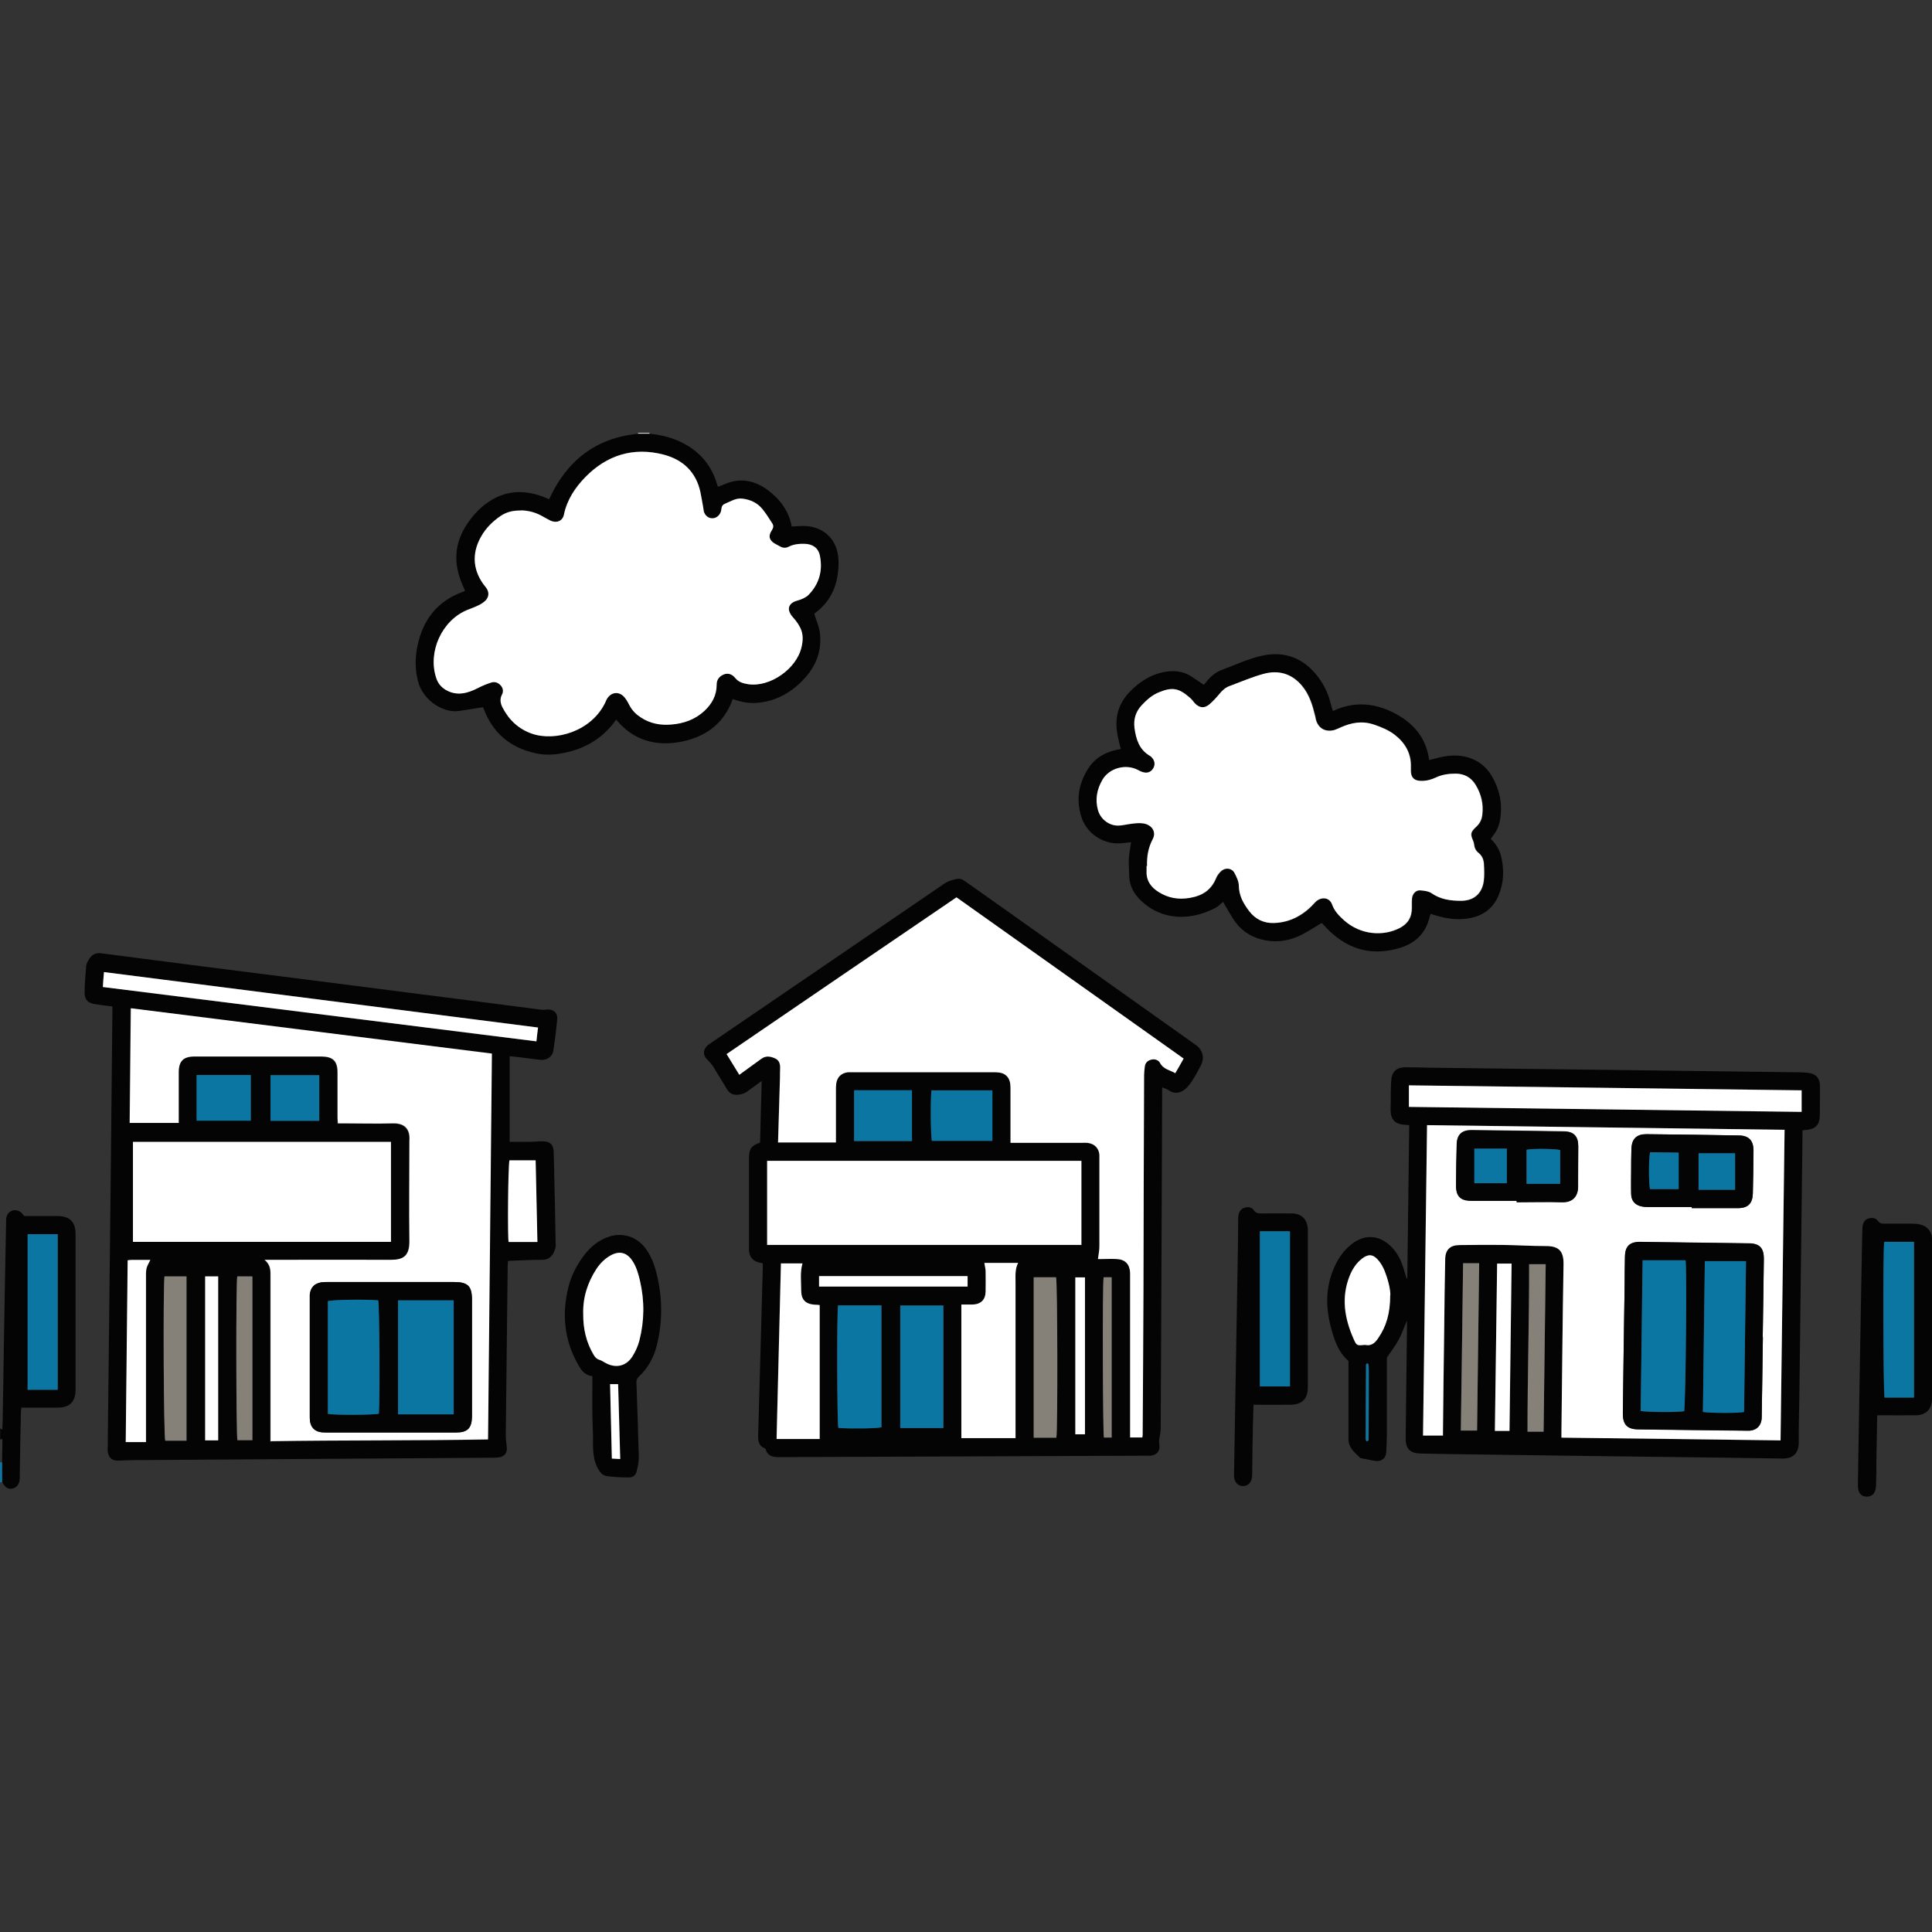 <?xml version="1.0" encoding="UTF-8"?>
<svg xmlns="http://www.w3.org/2000/svg" width="500" height="500" viewBox="0 0 500 500" fill="none">
  <rect x="0" y="0" width="500" height="500" fill="#333333" stroke="none"/>
  <g clip-path="url(#clip0_482_995)">
    <path d="M0 369.619C0 369.619 0.291 369.827 0.582 370.035C0.582 369.453 0.666 369.037 0.666 368.621C0.79 361.798 0.915 355.016 0.999 348.193C1.165 337.501 1.373 326.85 1.581 316.158C1.581 315.742 1.581 315.284 1.706 314.868C2.205 313.162 4.16 312.663 5.492 313.828C5.783 314.078 5.991 314.411 6.241 314.702C9.07 314.702 11.899 314.702 14.728 314.702C18.056 314.702 19.554 316.158 19.554 319.445C19.554 332.841 19.554 346.238 19.554 359.634C19.554 362.755 18.056 364.294 14.977 364.294C11.857 364.294 8.778 364.294 5.533 364.294C5.533 364.627 5.409 365.043 5.409 365.459C5.284 370.784 5.201 376.11 5.117 381.477C5.117 381.851 5.117 382.226 5.117 382.6C5.034 384.056 4.41 384.93 3.328 385.221C2.163 385.512 1.331 385.013 0.541 383.557C0.541 381.851 0.541 380.104 0.541 378.398C0.541 376.859 0.582 375.278 0.624 373.738C0.624 373.322 0.624 372.865 0.624 372.448C0.416 372.448 0.25 372.449 0.042 372.49V369.536L0 369.619ZM14.936 359.676V319.403H7.156V359.676H14.936Z" fill="#050404"></path>
    <path d="M0 378.44C0 378.44 0.374 378.44 0.541 378.44C0.541 380.146 0.541 381.893 0.541 383.599C0.374 383.599 0.166 383.599 0 383.641V378.398V378.44Z" fill="#0B76A1"></path>
    <path d="M168.087 112C168.087 112 168.087 112.166 168.087 112.291C167.088 112.291 166.131 112.291 165.133 112.291C165.133 112.208 165.133 112.125 165.133 112.042H168.087V112Z" fill="white"></path>
    <path d="M300.763 281.457C300.763 282.164 300.763 282.705 300.763 283.246C300.639 312.077 300.555 340.868 300.389 369.699C300.389 370.698 300.098 371.738 299.973 372.736C299.973 373.028 299.973 373.361 300.015 373.652C300.347 375.358 299.515 376.522 297.809 376.731C297.477 376.731 297.144 376.731 296.811 376.731C265.109 376.855 233.364 376.98 201.662 377.105C200.081 377.105 198.708 376.897 198.167 375.108C198.167 374.983 197.959 374.858 197.834 374.775C196.337 374.151 196.17 372.903 196.212 371.53C196.503 361.503 196.753 351.477 197.044 341.492C197.169 336.874 197.294 332.214 197.418 327.596C197.418 327.388 197.418 327.18 197.335 326.889C197.002 326.847 196.67 326.805 196.378 326.722C194.839 326.306 194.007 325.349 193.84 323.727C193.84 323.352 193.84 322.978 193.84 322.603C193.84 315.073 193.84 307.584 193.84 300.054C193.84 300.012 193.84 299.929 193.84 299.887C193.84 297.266 194.34 296.559 196.711 295.685C196.836 290.443 196.961 285.284 197.127 279.751C195.837 280.708 194.673 281.498 193.591 282.33C192.8 282.954 191.885 283.246 190.887 283.329C189.638 283.412 188.806 282.954 188.182 281.956C186.976 279.959 185.769 277.962 184.521 275.965C184.105 275.341 183.606 274.758 183.065 274.259C181.942 273.219 181.858 271.763 182.982 270.681C183.315 270.348 183.772 270.099 184.147 269.808C204.158 256.161 224.17 242.515 244.182 228.827C245.305 228.037 246.511 227.662 247.76 227.454C248.716 227.288 249.424 227.787 250.131 228.328C254.291 231.282 258.493 234.236 262.654 237.19C278.089 248.173 293.566 259.115 309.001 270.099C309.126 270.182 309.251 270.265 309.417 270.39C311.289 271.721 311.83 273.76 310.748 275.799C309.875 277.421 309.043 279.085 307.919 280.583C306.505 282.497 304.508 283.62 302.344 282.081C301.97 281.831 301.471 281.706 300.888 281.457H300.763ZM284.163 325.849C284.413 325.849 284.746 325.849 285.079 325.849C286.368 325.849 287.7 325.807 288.989 325.849C291.194 325.973 292.359 327.138 292.443 329.385C292.443 329.967 292.443 330.591 292.443 331.174C292.443 344.196 292.443 357.218 292.443 370.24V372.029H295.604C295.604 371.738 295.688 371.53 295.688 371.322C295.771 359.049 295.854 346.817 295.896 334.544C295.979 315.739 296.021 296.934 296.062 278.17C296.062 277.421 296.104 276.631 296.27 275.882C296.437 274.925 297.144 274.384 298.059 274.218C298.933 274.051 299.806 274.342 300.181 275.091C301.055 276.714 302.719 276.922 304.133 277.754C304.882 276.423 305.589 275.216 306.297 273.968C286.618 259.989 267.064 246.135 247.51 232.239C227.665 245.76 207.861 259.282 188.016 272.803C189.181 274.717 190.221 276.381 191.303 278.17C192.301 277.421 193.175 276.797 194.048 276.173C195.047 275.424 196.087 274.675 197.086 273.968C198.25 273.136 199.499 273.427 200.664 273.968C201.745 274.467 201.912 275.507 201.87 276.631C201.87 277.38 201.87 278.17 201.828 278.919C201.662 284.494 201.496 290.069 201.329 295.685H216.307V293.98C216.307 290.069 216.307 286.116 216.307 282.206C216.307 281.623 216.307 280.999 216.39 280.417C216.64 278.711 217.721 277.712 219.427 277.504C219.802 277.463 220.176 277.504 220.55 277.504C232.699 277.504 244.847 277.504 256.996 277.504C257.537 277.504 258.077 277.504 258.618 277.588C260.199 277.837 261.115 278.794 261.406 280.375C261.489 280.916 261.489 281.457 261.489 281.998C261.489 286.075 261.489 290.152 261.489 294.271V295.769H263.278C268.853 295.769 274.386 295.769 279.961 295.769C280.502 295.769 281.043 295.769 281.584 295.81C283.248 296.018 284.33 297.142 284.496 298.847C284.496 299.263 284.496 299.721 284.496 300.137C284.496 307.584 284.496 315.073 284.496 322.52C284.496 323.602 284.246 324.642 284.122 325.849H284.163ZM198.542 322.187H279.878V300.428H198.542V322.187ZM262.82 372.196V370.24C262.82 357.426 262.82 344.654 262.82 331.84C262.82 330.175 262.654 328.511 263.486 326.847H254.749C254.915 327.721 255.082 328.345 255.082 329.01C255.124 330.758 255.124 332.505 255.082 334.253C254.999 336.374 253.834 337.539 251.712 337.623C250.797 337.664 249.881 337.623 248.8 337.623V372.196H262.82ZM200.996 372.362H212.105V337.706C211.564 337.706 211.231 337.664 210.898 337.623C208.444 337.498 207.279 336.374 207.32 333.92C207.32 331.59 207.029 329.26 207.653 326.93H202.078C201.704 342.074 201.329 357.177 200.955 372.32L200.996 372.362ZM216.889 337.831C216.556 340.119 216.64 368.368 216.972 369.533C219.843 369.783 226.999 369.699 228.122 369.367V337.831H216.889ZM244.14 369.575V337.872H232.99V369.575H244.14ZM267.522 330.55V372.071H273.388C273.762 370.282 273.721 331.715 273.305 330.55H267.522ZM256.829 282.206H241.061C240.77 284.827 240.853 294.188 241.186 295.269H256.829V282.206ZM236.027 295.311V282.164H221.05V295.311H236.027ZM250.422 332.963V330.259H211.98V332.963H250.422ZM278.297 330.591V371.197H280.793V330.591H278.297ZM285.619 330.55C285.287 333.046 285.411 370.823 285.703 372.029H287.7V330.55H285.619Z" fill="#050404"></path>
    <path d="M29.088 260.473C27.424 260.265 25.968 260.099 24.512 259.849C22.681 259.558 21.932 258.726 21.891 256.895C21.891 255.647 21.974 254.399 22.057 253.151C22.099 252.277 22.224 251.404 22.265 250.53C22.265 249.49 22.681 248.658 23.305 247.867C24.054 246.91 24.969 246.536 26.176 246.702C30.669 247.285 35.121 247.867 39.614 248.45C45.106 249.157 50.639 249.864 56.131 250.572C61.706 251.279 67.239 251.986 72.814 252.693C78.389 253.401 83.923 254.108 89.498 254.815C95.863 255.647 102.228 256.438 108.594 257.27C114.169 257.977 119.702 258.684 125.277 259.392C130.187 260.016 135.096 260.681 140.005 261.305C140.546 261.389 141.087 261.305 141.586 261.264C143.167 261.139 144.332 262.096 144.207 263.677C143.958 266.506 143.625 269.293 143.167 272.081C142.917 273.537 141.336 274.494 139.797 274.286C137.883 274.078 136.011 273.787 134.139 273.579C133.432 273.495 132.724 273.412 131.892 273.329V295.504C133.432 295.504 135.054 295.504 136.677 295.504C137.925 295.504 139.173 295.379 140.421 295.379C142.377 295.379 143.25 296.211 143.292 298.125C143.375 300.996 143.458 303.908 143.5 306.779C143.625 311.688 143.708 316.597 143.791 321.465C143.791 321.881 143.874 322.339 143.791 322.755C143.417 324.502 142.46 326.083 140.213 326.042C137.8 326.042 135.429 326.166 133.016 326.25C132.516 326.25 132.059 326.291 131.476 326.333C131.476 326.707 131.393 327.04 131.393 327.331C131.227 342.059 131.06 356.746 130.894 371.473C130.894 372.43 131.019 373.429 131.143 374.386C131.351 375.884 130.644 376.965 129.105 377.173C128.522 377.256 127.898 377.256 127.316 377.256C96.404 377.465 65.534 377.673 34.621 377.881C33.249 377.881 31.917 377.964 30.544 378.005C29.088 378.047 28.173 377.298 27.923 375.884C27.84 375.384 27.882 374.885 27.882 374.427C28.131 350.671 28.422 326.915 28.672 303.159C28.838 289.305 28.922 275.492 29.088 261.638C29.088 261.264 29.088 260.889 29.088 260.39V260.473ZM70.027 373.054C88.832 372.763 107.471 372.93 126.193 372.597C126.525 339.189 126.858 306.03 127.191 272.747C95.988 268.836 64.909 264.925 33.748 261.014C33.665 270.999 33.54 280.818 33.457 290.678H46.146V289.014C46.146 285.186 46.146 281.4 46.146 277.573C46.146 274.702 47.352 273.495 50.223 273.495C61.165 273.495 72.107 273.495 83.091 273.495C86.086 273.495 87.251 274.66 87.251 277.656C87.251 281.567 87.251 285.519 87.251 289.43C87.251 289.846 87.293 290.262 87.334 290.803H89.04C93.2 290.803 97.319 290.886 101.48 290.803C104.974 290.72 106.056 292.675 105.848 295.254C105.848 295.421 105.848 295.587 105.848 295.754C105.848 304.241 105.765 312.77 105.848 321.257C105.89 325.251 104.184 326.166 100.98 326.125C90.829 326.042 80.719 326.125 70.568 326.125H68.363C70.068 327.456 69.902 328.996 69.902 330.535C69.902 344.056 69.902 357.536 69.902 371.057V373.138L70.027 373.054ZM34.413 321.382H101.188V295.504H34.413V321.382ZM139.256 265.923C101.812 261.139 64.41 256.354 26.925 251.57C26.883 252.277 26.8 252.901 26.758 253.484C26.717 254.108 26.675 254.732 26.634 255.439C64.119 260.14 101.438 264.8 138.84 269.501C139.007 268.253 139.131 267.172 139.256 265.923ZM42.568 330.327C42.194 334.113 42.36 371.598 42.776 372.846H48.268V330.327H42.568ZM33.082 326.125C32.916 341.81 32.749 357.494 32.583 373.138H37.825V371.224C37.825 357.702 37.825 344.223 37.825 330.701C37.825 329.869 37.783 329.037 37.95 328.247C38.116 327.498 38.574 326.832 38.948 326C37.284 326 35.662 326 34.039 326C33.789 326 33.498 326.042 33.124 326.083L33.082 326.125ZM61.415 330.327C61.04 332.074 61.123 371.598 61.456 372.722H65.326V330.327H61.415ZM50.889 290.012H64.909V278.197H50.889V290.012ZM131.809 300.289C131.435 302.286 131.351 320.467 131.601 321.424H139.048C138.882 314.226 138.757 307.237 138.591 300.289H131.767H131.809ZM82.633 290.054V278.238H70.027V290.054H82.633ZM56.464 372.763V330.327H53.094V372.763H56.464Z" fill="#050404"></path>
    <path d="M364.207 330.83C364.373 317.641 364.54 304.452 364.706 291.181C363.957 291.097 363.375 291.097 362.792 291.014C361.045 290.723 360.088 289.725 359.921 287.936C359.838 287.062 359.921 286.188 359.921 285.314C359.921 283.442 359.921 281.612 360.046 279.739C360.129 277.451 361.336 276.245 363.666 276.203C365.954 276.203 368.242 276.286 370.531 276.328C401.692 276.702 432.854 277.077 464.015 277.493C465.305 277.493 466.636 277.493 467.926 277.659C469.923 277.867 470.963 278.991 471.005 280.988C471.005 283.567 471.005 286.105 470.963 288.684C470.922 291.139 469.84 292.221 467.385 292.429C467.136 292.429 466.844 292.47 466.47 292.554C466.47 293.344 466.47 294.093 466.47 294.883C466.22 316.85 465.929 338.776 465.679 360.743C465.638 364.945 465.471 369.147 465.513 373.307C465.513 376.178 463.932 377.51 461.311 377.468C451.118 377.301 440.925 377.177 430.732 377.052C414.007 376.844 397.282 376.636 380.557 376.386C376.314 376.345 372.07 376.261 367.826 376.178C364.914 376.137 363.749 375.013 363.791 372.059C363.874 362.615 364.04 353.213 364.123 343.768C364.123 343.186 364.123 342.604 364.123 341.73C363.333 343.602 362.751 345.266 361.96 346.764C361.128 348.262 360.046 349.676 358.923 351.34C358.923 357.623 358.923 364.279 358.923 370.894C358.923 372.517 358.84 374.14 358.757 375.804C358.673 377.385 357.55 378.3 356.011 378.092C354.846 377.926 353.639 377.634 352.474 377.426C352.266 377.385 352.017 377.343 351.892 377.177C350.519 375.845 348.98 374.639 348.98 372.434C348.98 365.735 348.98 359.037 348.98 352.214C346.275 349.884 345.235 346.598 344.361 343.186C342.905 337.569 343.155 332.078 345.859 326.836C346.983 324.672 348.48 322.841 350.519 321.469C353.39 319.596 356.468 319.721 359.173 321.843C361.17 323.424 362.334 325.546 363.125 327.917C363.458 328.874 363.707 329.873 364.04 330.871C364.165 330.871 364.248 330.871 364.373 330.871L364.207 330.83ZM373.443 371.518C373.443 371.102 373.443 370.853 373.443 370.562C373.568 361.367 373.651 352.131 373.776 342.936C373.859 337.237 373.942 331.495 374.025 325.795C374.067 323.382 375.315 322.217 377.728 322.217C381.389 322.217 385.009 322.093 388.67 322.176C392.414 322.217 396.159 322.509 399.945 322.467C403.398 322.467 404.688 323.715 404.646 327.293C404.396 341.688 404.272 356.042 404.105 370.437C404.105 370.894 404.105 371.394 404.105 372.059C423.035 372.309 441.84 372.559 460.812 372.767C461.145 345.89 461.519 319.18 461.852 292.387C430.898 291.971 400.194 291.597 369.324 291.181C368.991 318.015 368.617 344.725 368.284 371.518H373.443ZM364.623 286.438C398.53 286.854 432.396 287.311 466.262 287.728V282.153C432.354 281.736 398.53 281.279 364.623 280.863V286.438ZM359.797 335.156C359.797 333.659 359.214 331.121 358.216 328.666C357.841 327.709 357.259 326.794 356.593 326.045C355.262 324.547 354.055 324.464 352.474 325.712C350.977 326.877 349.978 328.416 349.271 330.164C347.024 335.739 347.939 341.147 350.269 346.473C351.06 348.303 351.185 348.262 353.14 348.054C353.182 348.054 353.265 348.054 353.306 348.054C355.012 348.428 355.927 347.346 356.76 346.14C358.757 343.186 359.755 339.899 359.755 335.156H359.797ZM395.743 327.168C395.743 341.688 395.285 356.042 395.327 370.52H399.487C399.654 356.042 399.862 341.647 400.028 327.168H395.743ZM382.263 370.229C382.429 355.709 382.637 341.355 382.804 326.919H378.643C378.435 341.355 378.269 355.75 378.061 370.229H382.263ZM387.463 327.002C387.255 341.522 387.089 355.875 386.881 370.312H390.667C390.833 355.834 391.041 341.48 391.208 327.002H387.463ZM353.764 373.016C353.764 373.016 354.097 372.767 354.097 372.683C354.097 366.692 354.18 360.743 354.18 354.752C354.18 354.169 354.097 353.587 354.055 353.005C354.055 352.963 354.014 352.921 353.93 352.88C353.889 352.88 353.806 352.88 353.681 352.88C353.639 352.963 353.473 353.046 353.473 353.171C353.473 359.62 353.431 366.11 353.39 372.559C353.39 372.683 353.556 372.808 353.681 373.016H353.764Z" fill="#050404"></path>
    <path d="M370.237 236.476C369.946 237.391 369.738 238.306 369.405 239.138C367.907 242.883 364.787 244.755 361.168 245.629C354.136 247.376 348.187 245.296 343.236 240.095C342.82 239.679 342.446 239.222 342.071 238.847C340.282 239.929 338.618 241.011 336.829 241.926C333.958 243.382 330.838 243.965 327.635 243.382C324.473 242.841 321.768 241.344 319.813 238.764C318.606 237.1 317.65 235.269 316.526 233.397C316.277 233.605 315.902 233.98 315.486 234.312C315.278 234.479 315.07 234.687 314.82 234.812C308.58 238.223 300.883 238.514 295.183 232.981C293.394 231.275 292.312 229.195 292.229 226.616C292.229 225.159 292.063 223.662 292.146 222.206C292.229 220.833 292.521 219.418 292.729 217.962C291.73 218.045 290.773 218.212 289.816 218.253C285.323 218.503 281.079 215.549 279.79 211.222C278.417 206.646 279.249 202.36 281.911 198.491C283.617 195.995 286.155 194.664 289.067 194.039C289.4 193.956 289.691 193.915 290.066 193.873C289.775 192.708 289.483 191.626 289.275 190.503C288.36 186.093 289.234 182.224 292.479 178.937C294.892 176.482 297.679 174.652 301.091 173.945C303.629 173.445 306.084 173.612 308.33 175.068C309.37 175.775 310.41 176.441 311.534 177.231C311.742 176.982 312.033 176.69 312.283 176.358C313.323 175.068 314.571 173.986 316.11 173.404C319.48 172.156 322.767 170.616 326.22 169.784C331.753 168.453 336.663 169.867 340.449 174.361C342.279 176.524 343.569 178.937 344.276 181.683C344.443 182.39 344.692 183.139 344.942 184.013C350.267 181.517 355.468 181.849 360.544 184.387C365.578 186.925 369.072 190.711 369.863 196.702C370.487 196.536 371.111 196.369 371.693 196.244C374.398 195.496 377.144 195.204 379.889 195.995C382.511 196.785 384.591 198.366 385.964 200.655C388.127 204.274 388.959 208.185 388.169 212.429C387.919 213.76 387.42 214.925 386.629 215.965C386.38 216.298 386.13 216.672 385.797 217.088C387.129 218.378 388.086 219.876 388.502 221.665C389.292 225.035 389.209 228.405 387.878 231.608C386.213 235.769 382.802 237.558 378.517 237.849C375.937 238.015 373.441 237.516 370.945 236.725C370.695 236.642 370.445 236.559 370.112 236.476H370.237ZM296.847 224.119C296.847 224.535 296.847 224.993 296.847 225.409C296.723 227.905 297.971 229.653 300.009 230.901C302.464 232.44 305.085 232.856 307.997 232.399C311.242 231.858 313.531 230.402 314.82 227.323C315.112 226.657 315.569 225.992 316.11 225.492C317.233 224.452 318.939 224.66 319.605 225.95C320.104 226.99 320.687 228.155 320.728 229.278C320.811 231.858 321.976 233.896 323.391 235.81C325.013 237.932 327.218 239.014 329.923 238.889C334.208 238.722 337.661 236.725 340.407 233.605C341.738 232.107 344.11 231.983 344.859 234.104C345.483 235.852 346.689 237.058 347.979 238.223C352.264 242.009 358.047 242.384 362.291 240.22C364.496 239.097 365.494 237.391 365.494 234.978C365.494 234.146 365.494 233.355 365.536 232.523C365.661 231.317 366.535 230.36 367.658 230.443C368.656 230.526 369.821 230.651 370.612 231.192C372.942 232.815 375.563 233.147 378.225 233.147C381.512 233.147 383.592 231.358 384.092 228.155C384.341 226.616 384.258 224.993 384.133 223.454C384.05 222.414 383.634 221.457 382.76 220.749C382.053 220.209 381.678 219.418 381.595 218.503C381.595 218.17 381.47 217.879 381.346 217.587C380.555 215.882 380.638 215.341 382.094 214.051C383.01 213.219 383.551 212.221 383.717 210.972C384.092 208.06 383.426 205.439 381.928 203.026C380.805 201.195 379.057 200.28 376.852 200.238C375.147 200.238 373.441 200.447 371.901 201.154C370.653 201.736 369.447 202.069 368.074 202.111C366.285 202.111 365.286 201.403 365.245 199.614C365.245 199.282 365.245 198.949 365.245 198.616C365.328 195.121 363.872 192.417 361.209 190.295C359.545 188.964 357.673 188.215 355.717 187.549C352.68 186.551 349.81 187.05 347.022 188.298C346.523 188.506 346.024 188.797 345.524 188.922C343.111 189.629 341.156 188.464 340.615 186.051C340.573 185.802 340.49 185.511 340.449 185.261C339.783 182.515 338.992 179.811 337.12 177.564C334.458 174.319 331.046 173.362 327.177 174.402C324.181 175.193 321.311 176.441 318.44 177.523C317.358 177.939 316.485 178.687 315.736 179.561C314.945 180.518 314.072 181.433 313.156 182.265C311.825 183.43 310.494 183.264 309.287 181.974C308.913 181.558 308.621 181.101 308.205 180.726C305.251 178.105 303.587 177.731 300.051 179.187C298.304 179.894 296.931 181.142 295.641 182.473C294.018 184.179 293.436 186.176 293.727 188.464C294.101 191.377 294.934 193.998 297.679 195.62C297.929 195.745 298.095 195.953 298.304 196.161C298.969 196.952 299.094 197.867 298.636 198.741C298.179 199.614 297.347 200.114 296.348 199.947C295.766 199.864 295.225 199.573 294.684 199.323C291.48 197.617 287.195 198.699 285.406 201.861C283.992 204.316 283.492 206.895 284.283 209.724C284.949 212.054 287.237 213.801 289.65 213.677C290.732 213.635 291.813 213.344 292.895 213.219C293.852 213.094 294.85 212.969 295.807 213.094C298.22 213.385 299.427 215.299 298.428 217.213C297.263 219.418 296.847 221.706 296.972 224.161L296.847 224.119Z" fill="#050404"></path>
    <path d="M165.125 112.258C166.123 112.258 167.08 112.258 168.079 112.258C171.324 112.549 174.361 113.34 177.232 114.92C181.309 117.167 184.013 120.454 185.428 124.864C185.552 125.238 185.677 125.571 185.802 125.987C186.385 125.738 186.967 125.53 187.508 125.322C191.544 123.533 195.329 124.323 198.741 126.861C201.861 129.191 204.15 132.228 204.898 136.263C205.647 136.222 206.355 136.18 207.02 136.139C212.72 135.764 216.88 139.342 217.005 145.125C217.13 150.7 215.383 155.485 210.723 158.813C211.222 160.477 211.971 162.1 212.179 163.764C212.762 168.424 211.139 172.501 207.977 175.829C204.857 179.157 201.029 181.362 196.328 181.862C194.04 182.111 191.918 181.737 189.63 180.905C187.341 187.395 182.432 190.807 176.025 192.013C169.576 193.178 163.835 191.556 159.467 186.23C156.388 190.64 152.186 193.345 147.11 194.593C144.281 195.3 141.41 195.591 138.54 194.925C131.966 193.469 127.473 189.642 125.143 183.318C125.143 183.235 125.06 183.11 124.977 183.027C122.855 183.359 120.899 183.692 118.902 183.984C114.742 184.649 109.5 181.279 108.21 176.412C107.253 172.834 107.42 169.297 108.377 165.761C109.958 159.77 113.577 155.568 119.36 153.321C119.651 153.196 119.943 153.072 120.359 152.905C120.151 152.406 119.984 151.99 119.776 151.574C117.322 146.04 117.446 140.715 120.899 135.598C122.564 133.102 124.602 130.98 127.14 129.44C131.384 126.861 135.877 126.819 140.495 128.525C140.994 128.733 141.494 128.941 142.118 129.191C146.653 119.289 154.1 113.34 165.125 112.258ZM134.712 132.103C132.882 132.103 131.134 132.436 129.595 133.476C127.473 134.891 125.726 136.638 124.477 138.885C121.981 143.336 122.397 147.954 125.684 151.907C126.641 153.03 126.641 154.361 125.601 155.443C125.102 155.942 124.477 156.317 123.853 156.608C122.896 157.066 121.856 157.44 120.858 157.856C114.368 160.56 110.665 168.673 112.87 175.371C113.286 176.703 114.076 177.785 115.325 178.492C118.237 180.198 121.066 179.407 123.687 178.034C124.81 177.452 125.934 176.994 127.099 176.62C128.014 176.328 128.846 176.578 129.47 177.244C130.177 177.951 130.385 178.866 129.886 179.782C129.304 180.905 129.512 181.987 130.052 183.068C131.717 186.313 134.171 188.643 137.666 189.85C143.699 191.972 153.06 189.267 156.638 181.779C156.762 181.529 156.846 181.279 156.97 181.03C158.094 178.949 160.299 178.741 161.755 180.614C162.254 181.279 162.629 181.987 163.003 182.694C163.669 183.9 164.626 184.857 165.79 185.606C168.204 187.229 170.908 187.728 173.737 187.478C176.982 187.229 179.936 186.147 182.307 183.942C184.221 182.153 185.469 179.948 185.469 177.202C185.469 175.912 186.135 175.039 187.258 174.539C188.34 174.082 189.422 174.373 190.295 175.455C191.169 176.536 192.334 176.828 193.582 177.036C199.199 177.951 206.147 173.125 207.436 167.425C207.852 165.636 207.894 163.93 207.062 162.349C206.563 161.351 205.814 160.436 205.106 159.603C203.484 157.731 204.025 156.025 206.355 155.401C207.353 155.11 208.476 154.694 209.225 153.945C212.013 151.116 212.97 147.621 212.179 143.752C211.763 141.755 210.307 140.757 208.227 140.715C206.812 140.715 205.398 140.798 204.108 141.464C203.318 141.88 202.527 141.797 201.778 141.339C201.445 141.131 201.112 140.965 200.78 140.798C199.157 139.966 198.699 138.718 199.74 137.22C200.197 136.555 200.239 136.014 199.864 135.431C199.032 134.142 198.242 132.852 197.285 131.687C195.995 130.106 194.206 129.316 192.209 129.024C190.462 128.775 189.089 129.732 187.591 130.356C186.593 130.772 186.801 131.645 186.551 132.394C186.218 133.393 185.344 134.1 184.388 134.1C183.347 134.1 182.432 133.393 182.141 132.311C182.058 131.937 182.016 131.562 181.975 131.188C181.767 129.898 181.558 128.608 181.267 127.36C180.144 122.118 176.649 118.956 171.74 117.625C163.918 115.586 157.054 117.75 151.437 123.491C148.816 126.154 146.694 129.316 145.945 133.143C145.612 134.807 144.115 135.431 142.492 134.724C141.66 134.35 140.87 133.85 140.037 133.393C138.373 132.477 136.584 132.061 134.712 132.061V132.103Z" fill="#050404"></path>
    <path d="M485.813 366.317C485.73 370.395 485.688 374.305 485.605 378.216C485.605 380.172 485.605 382.127 485.522 384.082C485.522 384.665 485.438 385.289 485.272 385.83C484.939 386.87 484.065 387.369 482.984 387.328C481.985 387.286 481.236 386.703 480.987 385.705C480.82 385.123 480.82 384.54 480.82 383.916C481.112 365.319 481.444 346.68 481.777 328.083C481.819 324.713 481.902 321.343 481.985 317.973C481.985 316.475 482.609 315.56 483.691 315.311C484.523 315.103 485.397 315.186 485.938 315.893C486.479 316.642 487.103 316.725 487.893 316.684C490.223 316.684 492.594 316.684 494.924 316.684C495.59 316.684 496.214 316.725 496.88 316.892C498.669 317.266 499.833 318.556 500 320.386C500.041 320.886 500 321.385 500 321.842C500 334.948 500 348.095 500 361.2C500 361.533 500 361.866 500 362.199C499.917 364.695 498.419 366.234 495.881 366.276C492.844 366.317 489.765 366.276 486.728 366.276C486.52 366.276 486.312 366.276 485.854 366.276L485.813 366.317ZM495.299 361.699V321.385H487.602C487.269 323.881 487.352 360.493 487.685 361.699H495.257H495.299Z" fill="#050404"></path>
    <path d="M324.397 363.505C324.314 367.166 324.189 370.744 324.148 374.363C324.106 376.693 324.106 379.065 324.065 381.395C324.065 381.935 324.023 382.476 323.857 383.017C323.524 384.016 322.608 384.64 321.61 384.598C320.57 384.556 319.654 383.808 319.446 382.684C319.363 382.31 319.363 381.935 319.363 381.561C319.696 362.173 320.029 342.786 320.362 323.398C320.403 320.819 320.403 318.281 320.445 315.701C320.445 315.285 320.445 314.828 320.528 314.412C320.695 313.496 321.235 312.789 322.151 312.539C323.066 312.248 323.981 312.456 324.522 313.247C325.021 313.954 325.604 314.037 326.311 314.037C329.015 314.037 331.761 313.996 334.466 314.037C336.92 314.12 338.335 315.618 338.46 318.073C338.46 318.198 338.46 318.281 338.46 318.406C338.46 331.969 338.46 345.532 338.46 359.095C338.46 362.007 336.962 363.505 334.008 363.546C330.846 363.588 327.684 363.546 324.356 363.546L324.397 363.505ZM326.062 318.655V358.803H333.842V318.655H326.062Z" fill="#050404"></path>
    <path d="M153.346 356.148C151.39 355.94 150.517 354.734 149.685 353.278C145.982 346.829 145.358 340.048 147.147 332.933C147.937 329.855 149.435 327.067 151.39 324.571C152.93 322.615 154.844 321.076 157.173 320.202C160.959 318.746 164.912 319.994 167.242 323.323C168.781 325.486 169.571 327.982 170.154 330.52C171.444 336.428 171.444 342.294 169.988 348.16C169.197 351.322 167.699 354.11 165.245 356.357C164.953 356.648 164.704 357.189 164.704 357.605C164.912 364.095 165.161 370.544 165.328 377.034C165.328 378.365 165.037 379.697 164.704 380.986C164.454 381.902 163.622 382.401 162.665 382.359C160.835 382.359 158.962 382.276 157.132 382.026C155.884 381.86 155.218 380.986 154.594 379.78C153.055 376.701 153.595 373.414 153.429 370.211C153.221 366.05 153.304 361.848 153.304 357.646C153.304 357.23 153.304 356.773 153.304 356.19L153.346 356.148ZM150.933 340.131C150.933 343.834 151.682 347.412 153.637 350.698C153.97 351.281 154.344 351.738 155.052 351.946C155.592 352.113 156.133 352.446 156.633 352.737C159.337 354.235 162.083 353.652 163.705 351.031C164.454 349.783 165.12 348.41 165.453 347.037C166.784 341.878 166.784 336.719 165.619 331.519C165.203 329.688 164.704 327.941 163.664 326.36C162.249 324.196 160.294 323.697 158.047 324.945C156.549 325.777 155.343 326.942 154.386 328.398C152.056 331.935 150.766 335.804 150.933 340.172V340.131ZM160.543 377.616C160.377 371.084 160.169 364.677 160.003 358.229H157.922C158.089 364.677 158.214 371.043 158.38 377.491C159.254 377.533 159.878 377.575 160.585 377.616H160.543Z" fill="#050404"></path>
    <path d="M14.932 359.679H7.152V319.406H14.932V359.679Z" fill="#0B76A1"></path>
    <path d="M284.153 325.836C284.319 324.63 284.527 323.548 284.527 322.508C284.527 315.061 284.527 307.572 284.527 300.125C284.527 299.709 284.527 299.251 284.527 298.835C284.361 297.171 283.321 296.048 281.615 295.798C281.074 295.715 280.533 295.756 279.992 295.756C274.417 295.756 268.884 295.756 263.309 295.756H261.52V294.259C261.52 290.181 261.52 286.104 261.52 281.985C261.52 281.444 261.52 280.904 261.437 280.363C261.187 278.782 260.23 277.825 258.649 277.575C258.108 277.492 257.568 277.492 257.027 277.492C244.878 277.492 232.73 277.492 220.581 277.492C220.207 277.492 219.833 277.492 219.458 277.492C217.752 277.7 216.671 278.699 216.421 280.404C216.338 280.987 216.338 281.611 216.338 282.193C216.338 286.104 216.338 290.056 216.338 293.967V295.673H201.36C201.527 290.098 201.693 284.482 201.859 278.907C201.859 278.158 201.859 277.367 201.901 276.618C201.943 275.537 201.776 274.496 200.695 273.956C199.53 273.415 198.323 273.124 197.117 273.956C196.118 274.705 195.078 275.412 194.079 276.161C193.206 276.785 192.332 277.45 191.334 278.158C190.252 276.369 189.212 274.663 188.047 272.791C207.851 259.269 227.654 245.748 247.541 232.227C267.137 246.122 286.649 259.977 306.328 273.956C305.621 275.204 304.955 276.41 304.164 277.742C302.75 276.91 301.086 276.743 300.212 275.079C299.796 274.33 298.964 274.039 298.09 274.205C297.175 274.372 296.468 274.913 296.301 275.869C296.176 276.618 296.135 277.367 296.093 278.158C296.01 296.963 295.968 315.768 295.927 334.531C295.885 346.805 295.802 359.036 295.719 371.31C295.719 371.518 295.677 371.726 295.635 372.017H292.474V370.228C292.474 357.206 292.474 344.184 292.474 331.161C292.474 330.579 292.474 329.955 292.474 329.373C292.349 327.167 291.225 325.961 289.02 325.836C287.731 325.753 286.399 325.836 285.11 325.836C284.777 325.836 284.444 325.836 284.194 325.836H284.153Z" fill="white"></path>
    <path d="M198.531 322.181V300.422H279.868V322.181H198.531Z" fill="white"></path>
    <path d="M262.818 372.192H248.797V337.619C249.879 337.619 250.794 337.619 251.709 337.619C253.873 337.536 255.038 336.371 255.079 334.249C255.121 332.502 255.079 330.755 255.079 329.007C255.079 328.383 254.871 327.717 254.746 326.844H263.483C262.651 328.466 262.818 330.172 262.818 331.836C262.818 344.65 262.818 357.423 262.818 370.237V372.192Z" fill="white"></path>
    <path d="M200.984 372.367C201.359 357.223 201.733 342.121 202.108 326.977H207.683C207.017 329.306 207.35 331.636 207.35 333.966C207.35 336.379 208.473 337.502 210.928 337.669C211.261 337.669 211.593 337.669 212.134 337.752V372.408H201.026L200.984 372.367Z" fill="white"></path>
    <path d="M216.88 337.836H228.113V369.372C226.99 369.705 219.834 369.788 216.963 369.538C216.63 368.373 216.547 340.166 216.88 337.836Z" fill="#0B76A1"></path>
    <path d="M244.134 369.57H232.984V337.867H244.134V369.57Z" fill="#0B76A1"></path>
    <path d="M267.52 330.555H273.303C273.677 331.761 273.76 370.287 273.386 372.076H267.52V330.555Z" fill="#868178"></path>
    <path d="M256.829 282.188V295.251H241.186C240.853 294.17 240.77 284.809 241.061 282.188H256.829Z" fill="#0B76A1"></path>
    <path d="M236.017 295.303H221.039V282.156H236.017V295.303Z" fill="#0B76A1"></path>
    <path d="M250.411 332.962H211.969V330.258H250.411V332.962Z" fill="white"></path>
    <path d="M278.293 330.586H280.789V371.192H278.293V330.586Z" fill="white"></path>
    <path d="M285.609 330.555H287.689V372.034H285.692C285.401 370.828 285.276 333.051 285.609 330.555Z" fill="#868178"></path>
    <path d="M70.019 373.053V370.973C70.019 357.452 70.019 343.972 70.019 330.45C70.019 328.953 70.144 327.372 68.48 326.04H70.685C80.837 326.04 90.947 325.999 101.098 326.04C104.301 326.04 106.007 325.125 105.966 321.173C105.841 312.685 105.966 304.157 105.966 295.669C105.966 295.503 105.966 295.336 105.966 295.17C106.174 292.591 105.092 290.594 101.597 290.718C97.478 290.843 93.318 290.718 89.157 290.718H87.452C87.452 290.177 87.368 289.761 87.368 289.345C87.368 285.435 87.368 281.482 87.368 277.571C87.368 274.576 86.204 273.453 83.208 273.411C72.266 273.411 61.324 273.411 50.341 273.411C47.47 273.411 46.264 274.617 46.264 277.488C46.264 281.316 46.264 285.102 46.264 288.929V290.594H33.574C33.657 280.775 33.782 270.956 33.865 260.93C65.027 264.84 96.147 268.751 127.309 272.662C126.976 305.945 126.643 339.104 126.31 372.512C107.588 372.845 88.95 372.679 70.144 372.97L70.019 373.053ZM101.098 370.723C106.756 370.723 112.414 370.723 118.072 370.723C120.985 370.723 122.066 369.6 122.15 366.646C122.15 366.48 122.15 366.313 122.15 366.147C122.15 356.245 122.15 346.343 122.15 336.441C122.15 332.822 121.11 331.782 117.448 331.782C106.548 331.782 95.689 331.782 84.789 331.782C84.248 331.782 83.707 331.782 83.166 331.865C81.377 332.156 80.379 333.196 80.171 335.027C80.171 335.401 80.171 335.776 80.171 336.15C80.171 346.218 80.171 356.287 80.171 366.355C80.171 366.771 80.171 367.229 80.213 367.645C80.462 369.434 81.502 370.474 83.291 370.682C83.874 370.723 84.498 370.723 85.08 370.723C90.406 370.723 95.773 370.723 101.098 370.723Z" fill="white"></path>
    <path d="M34.406 321.393V295.516H101.181V321.393H34.406Z" fill="white"></path>
    <path d="M139.244 265.924C139.077 267.172 138.953 268.212 138.828 269.502C101.426 264.8 64.065 260.141 26.621 255.44C26.663 254.732 26.704 254.108 26.746 253.484C26.788 252.902 26.829 252.319 26.912 251.57C64.398 256.355 101.8 261.139 139.244 265.924Z" fill="white"></path>
    <path d="M42.56 330.328H48.26V372.848H42.768C42.352 371.641 42.186 334.114 42.56 330.328Z" fill="#868178"></path>
    <path d="M33.076 326.154C33.45 326.154 33.742 326.07 33.991 326.07C35.614 326.07 37.236 326.07 38.901 326.07C38.526 326.861 38.069 327.568 37.902 328.317C37.736 329.107 37.777 329.94 37.777 330.772C37.777 344.293 37.777 357.773 37.777 371.294V373.208H32.535C32.702 357.565 32.868 341.922 33.034 326.195L33.076 326.154Z" fill="white"></path>
    <path d="M61.403 330.328H65.314V372.723H61.444C61.111 371.6 61.028 332.076 61.403 330.328Z" fill="#868178"></path>
    <path d="M50.883 290.034V278.219H64.903V290.034H50.883Z" fill="#0B76A1"></path>
    <path d="M131.804 300.289H138.627C138.793 307.237 138.918 314.226 139.085 321.424H131.637C131.346 320.467 131.471 302.286 131.845 300.289H131.804Z" fill="white"></path>
    <path d="M82.618 290.073H70.012V278.258H82.618V290.073Z" fill="#0B76A1"></path>
    <path d="M56.464 372.764H53.094V330.328H56.464V372.764Z" fill="white"></path>
    <path d="M373.436 371.525H368.277C368.61 344.732 368.985 318.022 369.317 291.188C400.188 291.604 430.892 291.978 461.845 292.394C461.513 319.187 461.138 345.897 460.805 372.773C441.875 372.524 423.029 372.274 404.099 372.066C404.099 371.401 404.099 370.901 404.099 370.444C404.265 356.049 404.39 341.695 404.639 327.3C404.723 323.722 403.391 322.432 399.938 322.474C396.194 322.474 392.449 322.224 388.663 322.183C385.002 322.141 381.383 322.183 377.722 322.224C375.308 322.224 374.06 323.431 374.019 325.802C373.894 331.502 373.811 337.243 373.769 342.943C373.644 352.138 373.52 361.374 373.436 370.568C373.436 370.818 373.436 371.109 373.436 371.525ZM456.229 346.105C456.229 346.105 456.229 346.105 456.187 346.105C456.27 339.365 456.395 332.625 456.478 325.844C456.478 323.015 455.355 321.85 452.568 321.808C443.207 321.683 433.846 321.559 424.485 321.434C421.739 321.434 420.574 322.557 420.532 325.261C420.491 327.758 420.449 330.254 420.449 332.792C420.283 343.775 420.116 354.8 419.991 365.784C419.991 368.696 421.115 369.903 423.985 369.944C433.138 370.069 442.291 370.194 451.444 370.277C451.944 370.277 452.443 370.277 452.9 370.277C454.606 370.111 455.688 369.029 455.896 367.365C455.938 366.949 455.938 366.491 455.938 366.075C456.062 359.418 456.146 352.803 456.229 346.147V346.105ZM437.84 312.364C437.84 312.364 437.84 312.572 437.84 312.655C441.834 312.655 445.786 312.655 449.78 312.655C452.36 312.655 453.566 311.49 453.649 308.869C453.733 305.167 453.816 301.464 453.816 297.761C453.816 295.182 452.609 293.892 450.071 293.85C442.083 293.725 434.054 293.601 426.066 293.517C423.611 293.517 422.363 294.724 422.238 297.22C422.155 299.176 422.196 301.131 422.155 303.086C422.155 305.042 422.072 306.997 422.155 308.953C422.155 310.783 423.195 311.906 424.984 312.239C425.525 312.322 426.066 312.322 426.607 312.364C430.351 312.364 434.137 312.364 437.881 312.364H437.84ZM392.533 310.783V311.074C396.443 311.074 400.396 310.991 404.307 311.074C407.094 311.158 408.467 309.493 408.425 306.997C408.425 303.502 408.467 300.008 408.467 296.554C408.467 294.058 407.302 292.81 404.806 292.768C396.818 292.644 388.788 292.519 380.8 292.436C378.304 292.436 377.056 293.642 377.014 296.097C376.931 299.633 376.848 303.17 376.848 306.706C376.848 309.535 377.971 310.7 380.8 310.7C384.711 310.7 388.663 310.7 392.574 310.7L392.533 310.783Z" fill="white"></path>
    <path d="M364.621 286.466V280.891C398.529 281.307 432.311 281.764 466.26 282.18V287.755C432.394 287.339 398.57 286.882 364.621 286.466Z" fill="white"></path>
    <path d="M359.786 335.164C359.786 339.865 358.788 343.194 356.791 346.147C356 347.354 355.085 348.436 353.337 348.061C353.296 348.061 353.213 348.061 353.171 348.061C351.174 348.269 351.091 348.269 350.3 346.48C347.97 341.197 347.055 335.788 349.302 330.171C350.009 328.424 351.008 326.885 352.505 325.72C354.086 324.513 355.334 324.555 356.624 326.053C357.29 326.801 357.831 327.717 358.247 328.674C359.245 331.128 359.828 333.625 359.828 335.164H359.786Z" fill="white"></path>
    <path d="M395.736 327.172H400.022C399.855 341.65 399.647 356.045 399.481 370.524H395.32C395.32 356.087 395.778 341.692 395.736 327.172Z" fill="#868178"></path>
    <path d="M382.265 370.224H378.062C378.271 355.746 378.479 341.392 378.645 326.914H382.805C382.639 341.351 382.431 355.704 382.265 370.224Z" fill="#868178"></path>
    <path d="M387.454 327.008H391.198C391.032 341.486 390.824 355.881 390.657 370.318H386.871C387.079 355.84 387.246 341.528 387.454 327.008Z" fill="white"></path>
    <path d="M353.764 373.019C353.597 372.811 353.473 372.686 353.473 372.562C353.473 366.113 353.473 359.623 353.556 353.174C353.556 353.049 353.722 352.966 353.764 352.883C353.889 352.883 353.93 352.883 354.014 352.883C354.055 352.883 354.097 352.966 354.138 353.008C354.18 353.59 354.263 354.173 354.263 354.755C354.263 360.746 354.222 366.695 354.18 372.686C354.18 372.77 354.055 372.811 353.847 373.019H353.764Z" fill="#0B76A1"></path>
    <path d="M296.849 224.138C296.766 221.725 297.141 219.395 298.306 217.19C299.346 215.277 298.098 213.363 295.684 213.072C294.728 212.947 293.729 213.072 292.772 213.196C291.69 213.321 290.609 213.612 289.527 213.654C287.114 213.779 284.826 212.032 284.16 209.702C283.37 206.914 283.869 204.293 285.283 201.838C287.072 198.718 291.399 197.595 294.561 199.301C295.06 199.592 295.643 199.841 296.225 199.925C297.224 200.091 298.056 199.592 298.514 198.718C298.971 197.844 298.846 196.929 298.181 196.139C298.014 195.931 297.806 195.723 297.557 195.598C294.811 193.975 294.02 191.354 293.604 188.442C293.313 186.154 293.895 184.157 295.518 182.451C296.808 181.078 298.181 179.871 299.928 179.164C303.464 177.708 305.129 178.082 308.083 180.704C308.499 181.078 308.79 181.536 309.164 181.952C310.371 183.241 311.702 183.408 313.033 182.243C313.99 181.411 314.822 180.495 315.613 179.539C316.362 178.623 317.194 177.874 318.317 177.5C321.229 176.418 324.1 175.17 327.054 174.38C330.923 173.34 334.335 174.338 336.997 177.542C338.87 179.83 339.66 182.492 340.326 185.238C340.409 185.488 340.451 185.779 340.492 186.029C341.033 188.442 342.988 189.607 345.402 188.9C345.901 188.733 346.4 188.483 346.899 188.275C349.728 186.986 352.557 186.486 355.595 187.527C357.55 188.192 359.464 188.983 361.086 190.272C363.749 192.394 365.247 195.099 365.122 198.593C365.122 198.926 365.122 199.259 365.122 199.592C365.164 201.381 366.162 202.13 367.951 202.088C369.366 202.088 370.531 201.714 371.779 201.131C373.318 200.424 375.024 200.216 376.73 200.216C378.935 200.216 380.682 201.214 381.805 203.003C383.303 205.416 383.969 208.079 383.594 210.95C383.428 212.24 382.887 213.196 381.972 214.029C380.557 215.36 380.474 215.859 381.223 217.565C381.348 217.856 381.431 218.189 381.472 218.48C381.556 219.395 381.93 220.186 382.637 220.727C383.511 221.434 383.927 222.391 384.01 223.431C384.094 225.012 384.177 226.593 383.969 228.132C383.469 231.336 381.348 233.125 378.102 233.125C375.44 233.125 372.819 232.792 370.489 231.169C369.698 230.629 368.534 230.504 367.535 230.421C366.412 230.337 365.538 231.294 365.413 232.501C365.33 233.291 365.372 234.123 365.372 234.955C365.372 237.369 364.373 239.074 362.168 240.198C357.924 242.361 352.141 241.987 347.856 238.201C346.566 237.036 345.36 235.829 344.736 234.082C343.987 232.002 341.616 232.085 340.284 233.583C337.538 236.661 334.085 238.7 329.8 238.866C327.096 238.991 324.891 237.909 323.268 235.788C321.812 233.874 320.647 231.835 320.605 229.256C320.605 228.132 320.023 226.967 319.482 225.927C318.816 224.638 317.111 224.43 315.987 225.47C315.446 225.969 314.947 226.635 314.698 227.3C313.408 230.379 311.12 231.835 307.875 232.376C304.962 232.875 302.341 232.418 299.886 230.878C297.848 229.63 296.6 227.883 296.725 225.386C296.725 224.97 296.725 224.513 296.725 224.097L296.849 224.138Z" fill="white"></path>
    <path d="M134.716 132.094C136.588 132.094 138.377 132.552 140.041 133.425C140.873 133.883 141.664 134.34 142.496 134.757C144.077 135.464 145.616 134.84 145.949 133.176C146.739 129.348 148.861 126.186 151.441 123.523C157.016 117.782 163.922 115.619 171.744 117.657C176.695 118.947 180.148 122.109 181.271 127.393C181.521 128.682 181.729 129.972 181.978 131.22C182.061 131.595 182.061 131.969 182.145 132.343C182.436 133.425 183.351 134.174 184.391 134.132C185.348 134.132 186.222 133.425 186.555 132.427C186.804 131.678 186.555 130.804 187.595 130.388C189.093 129.764 190.507 128.807 192.213 129.057C194.21 129.306 195.999 130.138 197.289 131.719C198.246 132.884 199.036 134.174 199.868 135.464C200.243 136.046 200.159 136.587 199.743 137.253C198.703 138.751 199.119 139.999 200.783 140.831C201.116 140.997 201.449 141.205 201.782 141.372C202.531 141.829 203.321 141.912 204.112 141.496C205.401 140.831 206.816 140.706 208.231 140.748C210.269 140.789 211.767 141.788 212.183 143.785C212.973 147.654 212.017 151.149 209.229 153.978C208.522 154.685 207.398 155.143 206.358 155.434C203.987 156.058 203.488 157.764 205.11 159.636C205.859 160.468 206.566 161.383 207.066 162.382C207.898 164.004 207.856 165.71 207.44 167.457C206.15 173.157 199.202 177.942 193.586 177.068C192.338 176.86 191.173 176.569 190.299 175.487C189.425 174.405 188.344 174.114 187.262 174.572C186.097 175.071 185.431 175.986 185.473 177.234C185.473 179.98 184.225 182.185 182.311 183.974C179.898 186.221 176.944 187.261 173.741 187.511C170.912 187.76 168.207 187.261 165.794 185.639C164.629 184.89 163.672 183.933 163.007 182.726C162.632 182.019 162.258 181.27 161.759 180.646C160.344 178.774 158.097 178.982 156.974 181.062C156.849 181.312 156.766 181.561 156.641 181.811C153.063 189.3 143.702 191.962 137.67 189.882C134.217 188.676 131.72 186.346 130.056 183.101C129.515 182.061 129.307 180.937 129.89 179.814C130.389 178.899 130.181 177.983 129.474 177.276C128.808 176.61 128.018 176.361 127.102 176.652C125.937 177.026 124.814 177.484 123.691 178.067C121.028 179.44 118.199 180.23 115.328 178.524C114.08 177.775 113.29 176.735 112.874 175.404C110.669 168.664 114.371 160.593 120.862 157.888C121.86 157.472 122.9 157.14 123.857 156.64C124.481 156.349 125.105 155.933 125.604 155.475C126.645 154.435 126.645 153.104 125.688 151.939C122.401 147.987 121.943 143.369 124.481 138.917C125.729 136.67 127.518 134.923 129.598 133.508C131.138 132.468 132.885 132.094 134.716 132.135V132.094Z" fill="white"></path>
    <path d="M495.306 361.697H487.734C487.402 360.491 487.277 323.879 487.651 321.383H495.348V361.697H495.306Z" fill="#0B76A1"></path>
    <path d="M326.059 318.656H333.839V358.804H326.059V318.656Z" fill="#0B76A1"></path>
    <path d="M150.938 340.111C150.813 335.784 152.062 331.915 154.391 328.337C155.348 326.922 156.555 325.716 158.053 324.883C160.299 323.635 162.255 324.135 163.669 326.298C164.709 327.879 165.208 329.668 165.625 331.457C166.831 336.657 166.789 341.816 165.458 346.975C165.084 348.39 164.46 349.763 163.711 350.969C162.088 353.59 159.342 354.214 156.638 352.675C156.139 352.384 155.598 352.051 155.057 351.885C154.391 351.677 154.017 351.219 153.643 350.636C151.687 347.35 150.897 343.772 150.938 340.069V340.111Z" fill="white"></path>
    <path d="M160.549 377.599C159.842 377.557 159.218 377.515 158.344 377.474C158.178 371.067 158.053 364.701 157.887 358.211H159.967C160.133 364.66 160.341 371.108 160.508 377.599H160.549Z" fill="white"></path>
    <path d="M101.095 370.731C95.77 370.731 90.403 370.731 85.077 370.731C84.495 370.731 83.871 370.731 83.288 370.689C81.499 370.523 80.418 369.483 80.21 367.652C80.168 367.236 80.168 366.778 80.168 366.362C80.168 356.294 80.168 346.226 80.168 336.158C80.168 335.783 80.168 335.409 80.168 335.034C80.376 333.204 81.333 332.163 83.163 331.872C83.704 331.789 84.245 331.789 84.786 331.789C95.686 331.789 106.587 331.789 117.445 331.789C121.107 331.789 122.147 332.829 122.147 336.449C122.147 346.351 122.147 356.252 122.147 366.154C122.147 366.321 122.147 366.487 122.147 366.653C122.105 369.607 120.982 370.731 118.069 370.731C112.411 370.731 106.753 370.731 101.095 370.731ZM103.009 336.532V366.029H117.404V336.532H103.009ZM84.869 365.905C86.533 366.237 96.851 366.196 98.016 365.863C98.307 362.368 98.183 337.738 97.85 336.532C94.688 336.241 86.034 336.366 84.828 336.74V365.905H84.869Z" fill="#050404"></path>
    <path d="M456.231 346.097C456.147 352.753 456.023 359.369 455.939 366.025C455.939 366.441 455.939 366.899 455.898 367.315C455.69 368.979 454.608 370.061 452.902 370.227C452.403 370.269 451.904 370.227 451.446 370.227C442.293 370.102 433.14 370.019 423.987 369.894C421.117 369.894 419.952 368.646 419.993 365.734C420.118 354.751 420.284 343.725 420.451 332.742C420.451 330.246 420.493 327.749 420.534 325.211C420.576 322.507 421.782 321.342 424.487 321.384C433.847 321.509 443.208 321.633 452.569 321.758C455.357 321.758 456.522 322.965 456.48 325.794C456.397 332.534 456.314 339.315 456.189 346.055C456.189 346.055 456.189 346.055 456.231 346.055V346.097ZM425.111 326.168C424.944 339.274 424.778 352.213 424.611 365.152C426.359 365.526 434.763 365.526 435.886 365.193C436.261 360.367 436.552 327.333 436.219 326.168H425.111ZM441.211 326.376C441.045 339.482 440.879 352.462 440.712 365.401C442.917 365.734 450.156 365.734 451.363 365.401C451.529 352.462 451.696 339.482 451.862 326.376H441.211Z" fill="#050404"></path>
    <path d="M437.85 312.378C434.106 312.378 430.32 312.378 426.576 312.378C426.035 312.378 425.494 312.378 424.953 312.253C423.164 311.92 422.166 310.797 422.124 308.966C422.082 307.011 422.124 305.056 422.124 303.1C422.124 301.145 422.124 299.189 422.207 297.234C422.29 294.738 423.539 293.531 426.035 293.531C434.023 293.614 442.052 293.698 450.04 293.864C452.62 293.906 453.785 295.195 453.785 297.775C453.785 301.478 453.702 305.18 453.618 308.883C453.535 311.463 452.37 312.669 449.749 312.669C445.755 312.669 441.803 312.669 437.809 312.669C437.809 312.586 437.809 312.461 437.809 312.378H437.85ZM449.042 298.482H439.598V307.926H449.042V298.482ZM434.439 307.76V298.316C432.442 298.316 430.445 298.233 428.448 298.233C427.99 298.233 427.491 298.233 427.033 298.233C426.659 300.022 426.659 306.553 427.033 307.76H434.439Z" fill="#050404"></path>
    <path d="M392.54 310.789C388.629 310.789 384.677 310.789 380.766 310.789C377.937 310.789 376.772 309.582 376.814 306.795C376.814 303.258 376.897 299.722 376.98 296.186C377.063 293.689 378.311 292.483 380.766 292.524C388.754 292.608 396.784 292.733 404.772 292.857C407.268 292.857 408.433 294.147 408.433 296.643C408.433 300.138 408.35 303.633 408.391 307.086C408.391 309.582 407.06 311.246 404.272 311.163C400.362 311.038 396.409 311.163 392.498 311.163V310.872L392.54 310.789ZM403.773 297.642C402.608 297.309 396.659 297.226 395.078 297.559V306.379H403.773V297.642ZM381.556 297.267V306.212H389.961V297.267H381.556Z" fill="#050404"></path>
    <path d="M103.02 336.531H117.415V366.029H103.02V336.531Z" fill="#0B76A1"></path>
    <path d="M84.867 365.901V336.736C86.032 336.362 94.727 336.237 97.889 336.528C98.222 337.693 98.347 362.364 98.056 365.859C96.891 366.192 86.531 366.275 84.909 365.901H84.867Z" fill="#0B76A1"></path>
    <path d="M425.105 326.164H436.213C436.587 327.329 436.296 360.404 435.88 365.189C434.757 365.522 426.353 365.48 424.605 365.147C424.772 352.208 424.938 339.269 425.105 326.164Z" fill="#0B76A1"></path>
    <path d="M441.21 326.391H451.861C451.694 339.496 451.528 352.477 451.362 365.415C450.155 365.748 442.916 365.748 440.711 365.415C440.877 352.477 441.044 339.496 441.21 326.391Z" fill="#0B76A1"></path>
    <path d="M449.034 298.469V307.913H439.59V298.469H449.034Z" fill="#0B76A1"></path>
    <path d="M434.44 307.738H427.035C426.66 306.49 426.66 300 427.035 298.211C427.492 298.211 427.95 298.211 428.449 298.211C430.446 298.211 432.443 298.294 434.44 298.294V307.738Z" fill="#0B76A1"></path>
    <path d="M403.773 297.631V306.368H395.078V297.548C396.659 297.215 402.609 297.298 403.773 297.631Z" fill="#0B76A1"></path>
    <path d="M381.555 297.266H389.959V306.211H381.555V297.266Z" fill="#0B76A1"></path>
  </g>
  <defs>
    <clipPath id="clip0_482_995">
      <rect width="500" height="275.337" fill="white" transform="translate(0 112)"></rect>
    </clipPath>
  </defs>
</svg>
